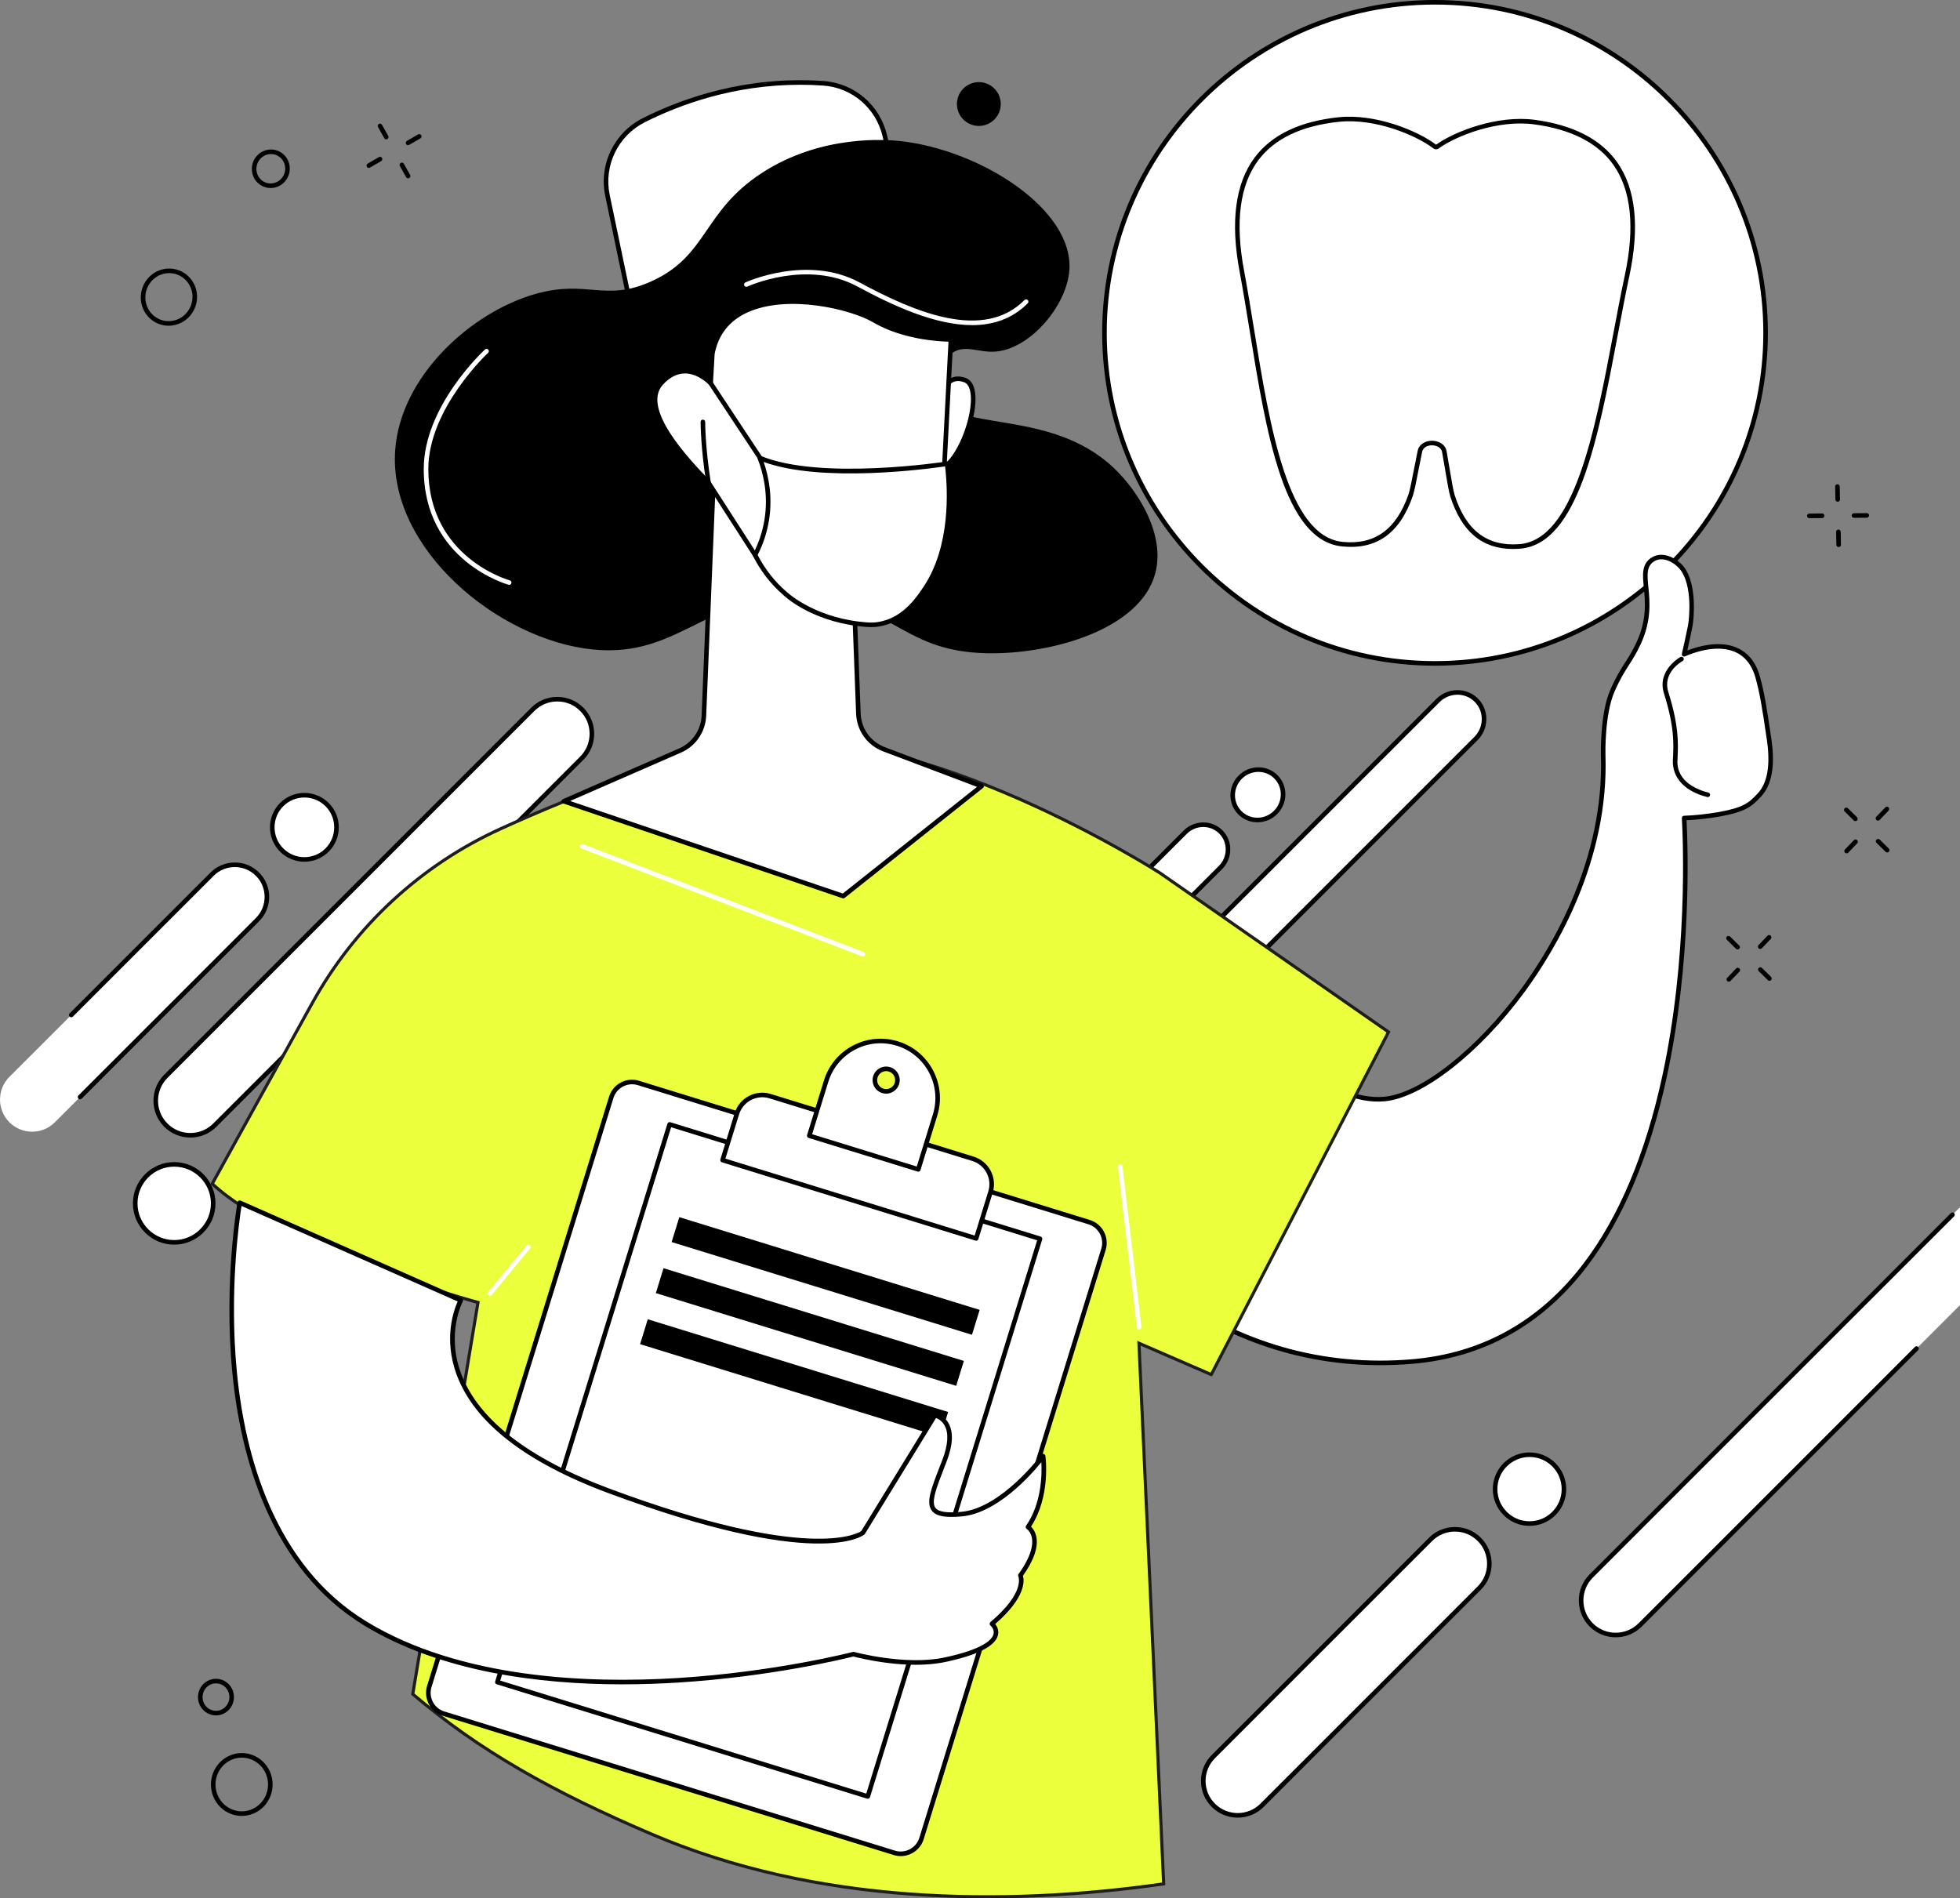 <?xml version="1.0" encoding="UTF-8"?> <svg xmlns="http://www.w3.org/2000/svg" id="_лой_2" viewBox="0 0 1890.89 1831.5"><rect x="0" y="0" width="1890.89" height="1831.5" fill="#808080" stroke="none"/> <defs> <style>.cls-1{fill:#fff;}.cls-2{fill:#ecff3c;stroke:#1d1d1b;stroke-miterlimit:10;stroke-width:3px;}</style> </defs> <g id="Illustration"> <g id="Private_dentistry"> <g> <g> <g> <path class="cls-1" d="M1387.23,675.86l-280.27,280.27c-10.32,10.32-10.48,26.9-.35,37.02,10.13,10.13,26.7,9.97,37.02-.35l280.27-280.27c10.32-10.32,10.48-26.9,.35-37.02-10.13-10.13-26.7-9.97-37.02,.35Z"></path> <path d="M1124.79,1002.83c-7.18,0-14.32-2.7-19.74-8.12-10.97-10.97-10.81-28.97,.35-40.14l280.27-280.27c11.16-11.16,29.17-11.32,40.14-.35,10.97,10.97,10.81,28.97-.35,40.14l-280.27,280.27c-5.65,5.65-13.04,8.48-20.39,8.48Zm281.27-332.6c-6.22,0-12.49,2.4-17.28,7.19l-280.27,280.27c-9.44,9.45-9.6,24.66-.35,33.91,9.25,9.25,24.46,9.09,33.91-.35l280.27-280.27c9.45-9.44,9.6-24.65,.35-33.91-4.56-4.56-10.57-6.84-16.63-6.84Zm-18.84,5.63h0Z"></path> </g> <g> <g> <path class="cls-1" d="M1143.37,802.93l-154.8,154.8c-9.58,9.58-9.73,24.97-.33,34.37,9.4,9.4,24.79,9.25,34.37-.33l154.8-154.8c9.58-9.58,9.73-24.97,.33-34.37-9.4-9.4-24.79-9.25-34.37,.33Z"></path> <path d="M1005.13,1001.26c-6.99,0-13.53-2.69-18.44-7.6-4.97-4.97-7.67-11.61-7.6-18.7,.07-7.07,2.88-13.75,7.93-18.79l154.8-154.8c10.43-10.43,27.24-10.57,37.49-.33,4.97,4.97,7.67,11.61,7.6,18.7-.07,7.07-2.88,13.75-7.93,18.79l-154.8,154.8c-5.05,5.05-11.72,7.86-18.79,7.93-.09,0-.17,0-.26,0Zm155.73-203.4c-5.74,0-11.52,2.21-15.93,6.63l-154.8,154.8c-4.22,4.22-6.58,9.81-6.64,15.72-.06,5.9,2.18,11.41,6.31,15.54,4.13,4.13,9.64,6.3,15.54,6.31,5.91-.06,11.49-2.41,15.72-6.64l154.8-154.8c4.22-4.22,6.58-9.81,6.64-15.72,.06-5.9-2.18-11.41-6.31-15.54s-9.75-6.3-15.33-6.3Z"></path> </g> <g> <path class="cls-1" d="M1230.9,749.45c9.4,9.4,9.25,24.79-.33,34.37-9.58,9.58-24.97,9.73-34.37,.33-9.4-9.4-9.25-24.79,.33-34.37,9.58-9.58,24.97-9.73,34.37-.33Z"></path> <path d="M1213.08,793.31c-6.99,0-13.53-2.69-18.44-7.6-4.97-4.97-7.67-11.61-7.6-18.7,.07-7.07,2.88-13.75,7.93-18.79,5.04-5.05,11.72-7.86,18.79-7.93,7.02-.12,13.73,2.63,18.7,7.6,10.25,10.25,10.1,27.06-.33,37.49-5.05,5.05-11.72,7.86-18.79,7.93-.09,0-.17,0-.26,0Zm.94-48.61c-.07,0-.14,0-.22,0-5.91,.06-11.49,2.41-15.72,6.64s-6.58,9.81-6.64,15.72c-.06,5.9,2.18,11.41,6.31,15.54s9.51,6.31,15.32,6.31c.07,0,.14,0,.22,0,5.91-.06,11.49-2.41,15.72-6.64,8.71-8.71,8.86-22.73,.33-31.26-4.07-4.07-9.51-6.31-15.32-6.31Z"></path> </g> </g> </g> <g> <g> <path class="cls-1" d="M514.03,684.33l-354.01,354.01c-13.04,13.04-13.04,34.17,0,47.21,13.04,13.04,34.17,13.04,47.21,0l354.01-354.01c13.04-13.04,13.04-34.17,0-47.21-13.04-13.04-34.17-13.04-47.21,0Z"></path> <path d="M183.63,1097.5c-9.11,0-18.22-3.47-25.16-10.4-13.87-13.87-13.87-36.45,0-50.32l354.01-354.01c6.72-6.72,15.66-10.42,25.16-10.42s18.44,3.7,25.16,10.42c6.72,6.72,10.42,15.66,10.42,25.16s-3.7,18.44-10.42,25.16l-354.01,354.01c-6.94,6.94-16.05,10.4-25.16,10.4Zm354.01-420.75c-8.33,0-16.16,3.24-22.05,9.13l-354.01,354.01c-12.16,12.16-12.16,31.94,0,44.09,12.16,12.16,31.94,12.15,44.09,0l354.01-354.01c5.89-5.89,9.13-13.72,9.13-22.05s-3.24-16.16-9.13-22.05c-5.89-5.89-13.72-9.13-22.05-9.13Z"></path> </g> <g> <path class="cls-1" d="M204.6,843.41L9.08,1038.93c-12.1,12.1-12.1,31.73,0,43.83,12.1,12.1,31.73,12.1,43.83,0l195.52-195.52c12.1-12.1,12.1-31.73,0-43.83-12.1-12.1-31.73-12.1-43.83,0Z"></path> <path d="M77.26,1060.61c-.56,0-1.13-.22-1.56-.65-.86-.86-.86-2.25,0-3.12l171.17-171.17c11.22-11.23,11.22-29.49,0-40.72-5.44-5.44-12.67-8.43-20.36-8.43s-14.92,2.99-20.36,8.43l-135.84,135.84c-.86,.86-2.25,.86-3.12,0s-.86-2.25,0-3.12l135.84-135.84c6.27-6.27,14.61-9.72,23.47-9.72s17.2,3.45,23.47,9.72c6.27,6.27,9.72,14.61,9.72,23.47s-3.45,17.2-9.72,23.47l-171.17,171.17c-.43,.43-.99,.65-1.56,.65Z"></path> <g> <circle class="cls-1" cx="293.65" cy="798.18" r="30.99" transform="translate(-462.53 408.93) rotate(-42.56)"></circle> <path d="M293.65,831.36c-8.5,0-17-3.23-23.47-9.71-12.94-12.94-12.94-34,0-46.95,12.94-12.94,34-12.94,46.95,0,12.94,12.94,12.94,34,0,46.95-6.47,6.47-14.97,9.71-23.47,9.71Zm0-61.96c-7.37,0-14.75,2.81-20.36,8.42-11.22,11.23-11.22,29.49,0,40.72,11.23,11.22,29.49,11.22,40.72,0,11.22-11.23,11.22-29.49,0-40.72-5.61-5.61-12.99-8.42-20.36-8.42Z"></path> </g> </g> </g> <path class="cls-1" d="M1890.89,1164.86c-.6,.52-1.2,1.03-1.76,1.59l-354.01,354.01c-13.03,13.04-13.04,34.17,0,47.21,13.04,13.04,34.17,13.03,47.21,0l308.56-308.57v-94.24Z"></path> <path d="M1558.72,1579.63c-9.11,0-18.22-3.47-25.16-10.41-13.87-13.87-13.87-36.45,0-50.32l348.51-348.51c.86-.86,2.25-.86,3.12,0s.86,2.25,0,3.12l-348.51,348.51c-12.15,12.16-12.15,31.94,0,44.09,12.16,12.16,31.94,12.15,44.09,0l266.64-266.64c.86-.86,2.25-.86,3.12,0s.86,2.25,0,3.12l-266.64,266.64c-6.94,6.94-16.05,10.41-25.16,10.41Z"></path> <g> <g> <path class="cls-1" d="M1380.15,1485.15l-209.56,209.56c-12.97,12.97-12.97,34.01,0,46.98,12.97,12.97,34.01,12.97,46.98,0l209.56-209.56c12.97-12.97,12.97-34.01,0-46.98-12.97-12.97-34.01-12.97-46.98,0Z"></path> <path d="M1194.07,1753.62c-9.46,0-18.36-3.68-25.05-10.37s-10.37-15.59-10.37-25.05,3.68-18.36,10.38-25.05l209.56-209.56c13.81-13.81,36.29-13.81,50.09,0,13.81,13.81,13.81,36.28,0,50.09l-209.56,209.56c-6.69,6.69-15.59,10.37-25.05,10.37Zm209.56-276c-8.28,0-16.07,3.23-21.93,9.08l-209.56,209.56c-5.86,5.86-9.08,13.65-9.08,21.93s3.23,16.07,9.08,21.93c12.09,12.09,31.77,12.09,43.86,0l209.56-209.56c5.86-5.86,9.08-13.65,9.08-21.93s-3.23-16.07-9.08-21.93c-5.86-5.86-13.65-9.08-21.93-9.08Z"></path> </g> <g> <path class="cls-1" d="M1499.09,1413.19c12.97,12.97,12.97,34.01,0,46.98-12.97,12.97-34.01,12.97-46.98,0-12.97-12.97-12.97-34.01,0-46.98,12.97-12.97,34.01-12.97,46.98,0Z"></path> <path d="M1475.6,1472.1c-9.46,0-18.36-3.68-25.05-10.38-13.81-13.81-13.81-36.28,0-50.09,13.81-13.81,36.29-13.81,50.09,0,13.81,13.81,13.81,36.28,0,50.09-6.69,6.69-15.59,10.38-25.05,10.38Zm0-66.44c-8.28,0-16.07,3.23-21.93,9.08-5.86,5.86-9.08,13.65-9.08,21.93s3.23,16.07,9.08,21.93c5.86,5.86,13.65,9.08,21.93,9.08s16.07-3.23,21.93-9.08c5.86-5.86,9.08-13.65,9.08-21.93s-3.23-16.07-9.08-21.93c-5.86-5.86-13.65-9.08-21.93-9.08Z"></path> </g> </g> </g> <g> <g> <path d="M393.68,140.04c-.76,0-1.5-.39-1.91-1.1-.61-1.05-.25-2.4,.8-3.01l10.81-6.26c1.05-.61,2.4-.25,3.01,.8,.61,1.05,.25,2.4-.8,3.01l-10.81,6.26c-.35,.2-.73,.3-1.1,.3Z"></path> <path d="M355.83,161.96c-.76,0-1.5-.39-1.91-1.1-.61-1.05-.25-2.4,.8-3.01l10.81-6.26c1.06-.61,2.4-.25,3.01,.8,.61,1.05,.25,2.4-.8,3.01l-10.81,6.26c-.35,.2-.73,.3-1.1,.3Z"></path> <path d="M372.63,134.45c-.77,0-1.52-.41-1.92-1.13l-6.02-10.74c-.6-1.06-.22-2.4,.84-3,1.06-.59,2.41-.22,3,.84l6.02,10.74c.6,1.06,.22,2.4-.84,3-.34,.19-.71,.28-1.08,.28Z"></path> <path d="M393.72,172.03c-.77,0-1.52-.4-1.92-1.13l-6.02-10.74c-.6-1.06-.22-2.4,.84-3,1.06-.6,2.41-.22,3,.84l6.02,10.74c.6,1.06,.22,2.4-.84,3-.34,.19-.71,.28-1.08,.28Z"></path> </g> <g> <path d="M1811.75,791.72c-.55,0-1.1-.2-1.52-.61-.88-.84-.91-2.24-.07-3.12l8.64-9.02c.84-.88,2.24-.91,3.12-.07,.88,.84,.91,2.24,.07,3.12l-8.64,9.02c-.43,.45-1.01,.68-1.59,.68Z"></path> <path d="M1781.49,823.3c-.55,0-1.1-.2-1.52-.61-.88-.84-.91-2.24-.07-3.12l8.64-9.02c.84-.88,2.24-.91,3.12-.07,.88,.84,.91,2.24,.07,3.12l-8.64,9.02c-.43,.45-1.01,.68-1.59,.68Z"></path> <path d="M1789.97,792.2c-.56,0-1.12-.21-1.55-.63l-8.77-8.64c-.87-.85-.88-2.25-.02-3.12,.85-.87,2.25-.88,3.12-.02l8.77,8.64c.87,.85,.88,2.25,.02,3.12-.43,.44-1,.66-1.57,.66Z"></path> <path d="M1820.68,822.43c-.56,0-1.12-.21-1.55-.63l-8.78-8.64c-.87-.85-.88-2.25-.02-3.12,.86-.87,2.25-.88,3.12-.02l8.77,8.64c.87,.85,.88,2.25,.02,3.12-.43,.44-1,.66-1.57,.66Z"></path> </g> <g> <path d="M1772.9,484.07c-1.2,0-2.18-.96-2.2-2.16l-.27-12.49c-.03-1.22,.94-2.22,2.16-2.25,1.27,.01,2.22,.94,2.25,2.16l.27,12.49c.03,1.22-.94,2.22-2.16,2.25h-.05Z"></path> <path d="M1773.84,527.8c-1.2,0-2.18-.96-2.2-2.16l-.27-12.49c-.03-1.22,.94-2.22,2.16-2.25,1.23-.03,2.22,.94,2.25,2.16l.27,12.49c.03,1.22-.94,2.22-2.16,2.25h-.05Z"></path> <path d="M1745.54,499.91c-1.21,0-2.19-.97-2.2-2.19,0-1.22,.97-2.21,2.19-2.22l12.31-.1h.02c1.21,0,2.19,.97,2.2,2.19,0,1.22-.97,2.21-2.19,2.22l-12.31,.1h-.02Z"></path> <path d="M1788.63,499.57c-1.21,0-2.19-.97-2.2-2.19,0-1.22,.97-2.21,2.19-2.22l12.31-.1c1.25-.01,2.21,.97,2.22,2.19,0,1.22-.97,2.21-2.19,2.22l-12.31,.1h-.02Z"></path> </g> <path d="M162.65,314.25c-5.82,0-11.44-1.89-16.15-5.49-5.82-4.45-9.54-10.96-10.47-18.33-1.89-15.05,8.63-28.99,23.46-31.08,7.14-1,14.22,.85,19.94,5.22,5.82,4.45,9.54,10.96,10.47,18.33,1.89,15.05-8.63,28.99-23.46,31.08-1.27,.18-2.53,.27-3.79,.27Zm-2.54-50.54c-12.46,1.76-21.3,13.49-19.7,26.17,.78,6.19,3.89,11.65,8.77,15.38,4.78,3.65,10.69,5.2,16.64,4.36,12.46-1.76,21.3-13.49,19.71-26.16-.78-6.19-3.89-11.65-8.77-15.38-4.78-3.65-10.69-5.2-16.65-4.36Z"></path> <path d="M208.36,1654.96c-2.09,0-4.18-.39-6.19-1.17-4.37-1.7-7.81-5.03-9.69-9.39-3.84-8.89,.15-19.32,8.88-23.24,4.21-1.89,8.89-2.01,13.19-.34,4.37,1.7,7.81,5.03,9.69,9.39,3.84,8.9-.15,19.32-8.88,23.24-2.24,1.01-4.62,1.51-7,1.51Zm0-30.91c-1.77,0-3.53,.38-5.19,1.12-6.55,2.94-9.53,10.78-6.64,17.48,1.41,3.27,3.98,5.76,7.24,7.03,3.19,1.24,6.66,1.15,9.79-.25,6.55-2.94,9.53-10.78,6.64-17.48-1.41-3.27-3.98-5.76-7.24-7.03-1.49-.58-3.04-.87-4.59-.87Z"></path> <path d="M233.26,1751.96c-3.58,0-7.17-.67-10.61-2.01-7.5-2.91-13.41-8.64-16.64-16.13-6.59-15.29,.24-33.2,15.24-39.94,7.21-3.24,15.24-3.45,22.61-.59,7.5,2.92,13.41,8.64,16.63,16.13,6.6,15.29-.24,33.2-15.24,39.94-3.84,1.73-7.91,2.59-11.99,2.59Zm-.02-56.25c-3.47,0-6.93,.74-10.19,2.2-12.81,5.75-18.64,21.08-13,34.17,2.76,6.39,7.8,11.28,14.19,13.76,6.26,2.43,13.08,2.25,19.21-.5,12.81-5.75,18.64-21.08,13-34.17-2.76-6.39-7.8-11.28-14.19-13.76-2.92-1.14-5.97-1.7-9.02-1.7Zm-11.09,.19h0Z"></path> <path d="M261.05,181.39c-3.92,0-7.72-1.28-10.89-3.7-3.92-3-6.43-7.39-7.05-12.35-1.27-10.13,5.82-19.52,15.81-20.93,4.82-.68,9.59,.57,13.45,3.52,3.92,3,6.43,7.39,7.05,12.35,1.27,10.13-5.82,19.52-15.8,20.93-.86,.12-1.71,.18-2.56,.18Zm-1.53-32.62c-7.62,1.07-13.02,8.26-12.05,16.01,.48,3.78,2.38,7.12,5.36,9.4,2.91,2.23,6.52,3.18,10.16,2.66,7.62-1.07,13.02-8.26,12.05-16.01-.48-3.78-2.38-7.12-5.36-9.4-2.91-2.23-6.52-3.17-10.16-2.66Z"></path> <g> <path d="M1698.11,915.52c-.55,0-1.1-.2-1.52-.61-.88-.84-.91-2.24-.07-3.12l8.64-9.02c.84-.88,2.24-.91,3.12-.07,.88,.84,.91,2.24,.07,3.12l-8.64,9.02c-.43,.45-1.01,.68-1.59,.68Z"></path> <path d="M1667.86,947.1c-.55,0-1.1-.2-1.52-.61-.88-.84-.91-2.24-.07-3.12l8.64-9.02c.84-.88,2.24-.91,3.12-.07,.88,.84,.91,2.24,.07,3.12l-8.64,9.02c-.43,.45-1.01,.68-1.59,.68Z"></path> <path d="M1676.34,916c-.56,0-1.12-.21-1.55-.63l-8.77-8.64c-.87-.85-.88-2.25-.02-3.12,.85-.87,2.25-.88,3.12-.02l8.77,8.64c.87,.85,.88,2.25,.02,3.12-.43,.44-1,.66-1.57,.66Z"></path> <path d="M1707.05,946.23c-.56,0-1.12-.21-1.55-.63l-8.77-8.64c-.87-.85-.88-2.25-.02-3.12,.86-.87,2.25-.88,3.12-.02l8.77,8.64c.87,.85,.88,2.25,.02,3.12-.43,.44-1,.66-1.57,.66Z"></path> </g> <g> <circle class="cls-1" cx="168.07" cy="1160.98" r="37.62" transform="translate(-985.65 948.73) rotate(-71.34)"></circle> <path d="M168.07,1200.8c-21.96,0-39.82-17.86-39.82-39.82s17.86-39.82,39.82-39.82,39.82,17.86,39.82,39.82-17.86,39.82-39.82,39.82Zm0-75.24c-19.53,0-35.41,15.89-35.41,35.41s15.89,35.41,35.41,35.41,35.41-15.89,35.41-35.41-15.89-35.41-35.41-35.41Z"></path> </g> <circle cx="944.3" cy="100.36" r="21.14" transform="translate(693.97 1016.39) rotate(-80.78)"></circle> </g> <g> <g> <circle class="cls-1" cx="1384.43" cy="321.12" r="318.92" transform="translate(178.42 1072.99) rotate(-45)"></circle> <path d="M1384.43,642.24c-177.07,0-321.12-144.05-321.12-321.12S1207.36,0,1384.43,0s321.12,144.05,321.12,321.12-144.05,321.12-321.12,321.12Zm0-637.84c-174.64,0-316.71,142.08-316.71,316.71s142.08,316.71,316.71,316.71,316.72-142.08,316.72-316.71S1559.06,4.41,1384.43,4.41Z"></path> </g> <g> <path class="cls-1" d="M1480.17,117.77c-33.83-4.49-74.64,10.03-93.64,23.76h-.01c-.62,.46-1.58,.44-2.19-.02h-.01c-18.64-14.23-59.06-29.79-93-26.17-59.11,6.3-113.68,37.22-93.3,146.01,20.13,107.47,31.29,257.17,97.15,263.66,40.21,3.96,57.12-22.44,65.78-47.34,2.04-5.87,5.14-24.07,8.89-42.2,2.25-10.91,21.62-10.66,23.59,.3,3.28,18.22,5.91,36.5,7.8,42.41,8.02,25.12,24.24,51.94,64.54,49.02,66.01-4.79,81.02-154.15,103.91-261.07,23.17-108.23-30.58-140.55-89.51-148.37Z"></path> <path d="M1459.7,529.64c-29.84,0-49.68-16.67-60.57-50.78-1.31-4.12-2.87-13.4-4.85-25.14-.94-5.56-1.94-11.56-3.02-17.55-.8-4.44-5.37-6.49-9.55-6.54-4.26-.11-8.8,1.87-9.72,6.29-1.23,5.97-2.4,11.94-3.48,17.48-2.28,11.68-4.07,20.91-5.49,24.99-12.56,36.12-34.81,52.09-68.07,48.81-56.43-5.56-73.18-108.66-89.38-208.36-3.26-20.04-6.33-38.97-9.72-57.09-8.96-47.82-4.08-84.72,14.49-109.67,16.27-21.86,43.44-34.96,80.75-38.93,35.98-3.84,76.73,13.11,94.36,26.45,17.98-12.88,59.15-28.77,95.01-24.01,37.2,4.93,64.02,18.73,79.72,41,17.92,25.42,21.84,62.44,11.66,110.01-3.86,18.02-7.42,36.87-11.19,56.82-18.76,99.25-38.16,201.88-94.71,205.99-2.12,.15-4.2,.23-6.23,.23Zm-78.16-104.42c.08,0,.15,0,.22,0,5.99,.08,12.59,3.25,13.83,10.16,1.08,6.01,2.09,12.02,3.03,17.6,1.87,11.12,3.48,20.72,4.7,24.53,10.92,34.21,31.3,49.74,62.28,47.49,53.17-3.86,73.11-109.34,90.7-202.41,3.78-19.98,7.34-38.85,11.21-56.92,9.92-46.32,6.23-82.17-10.95-106.55-14.96-21.23-40.77-34.41-76.7-39.17-34.8-4.61-74.75,10.87-92.04,23.35-.03,.02-.07,.05-.1,.07-1.34,.97-3.37,.94-4.75-.11-16.96-12.93-56.53-29.46-91.44-25.74-36.04,3.84-62.17,16.35-77.68,37.18-17.81,23.93-22.41,59.67-13.69,106.23,3.4,18.17,6.48,37.12,9.74,57.19,15.19,93.49,32.4,199.45,85.46,204.68,30.92,3.04,51.69-11.96,63.48-45.87,1.32-3.78,3.18-13.33,5.33-24.39,1.08-5.56,2.25-11.55,3.49-17.53,1.4-6.79,7.93-9.81,13.86-9.81Z"></path> </g> </g> <g> <g> <g> <g> <path class="cls-1" d="M1706.8,713.83c-5.03-34.55-7.18-46.37-10.99-60.24-3.93-14.29-11.92-23.6-23.76-27.68-16.72-5.76-36.9,.74-47.32,5.3,2.1-9.06,4.4-19.67,5.86-27.04,1.42-7.18,4.52-39.65-7.61-55.64-5.49-7.24-18.28-15.05-28.31-8.84-8.75,5.42-7.8,14.93-6.6,26.97,1.32,13.26,3.14,31.42-7.04,53.49-4.17,9.04-7.64,14.44-11.31,20.16-4.25,6.61-8.64,13.44-14.17,26.12-9.75,22.35-8.94,60.22-8.9,61.86,3.49,100.8-46.88,185.43-77.22,226.91-43.03,58.83-98.18,102.07-134.1,105.15-23.74,2.03-61.89-7.31-108.81-63.39-.59-.71-1.45-1.13-2.37-1.18-.92-.05-1.81,.29-2.47,.93l-172.88,168.36c-1.13,1.1-1.33,2.86-.46,4.18,.27,.41,27.22,41.02,79.14,78.83,43.2,31.47,112.19,66.84,204.03,66.84,10.03,0,20.34-.42,30.91-1.32,68.31-5.79,124.63-37.33,167.39-93.75,34.03-44.9,59.54-105.57,75.82-180.31,25.11-115.25,20.28-229.32,19.12-250.26,11.31-.44,22.71-1.67,33.9-3.67,24.5-4.37,30.16-9.43,38.8-18.73,9.78-10.52,12.92-28.36,9.33-53.02Z"></path> <path d="M1331.52,1317.1c-93.39,0-163.21-36.57-205.33-67.26-52.1-37.95-79.41-78.99-79.68-79.4-1.44-2.2-1.12-5.13,.76-6.97l172.88-168.36c1.09-1.06,2.6-1.63,4.12-1.55,1.53,.08,2.97,.8,3.95,1.97,46.31,55.35,83.71,64.6,106.93,62.61,35.33-3.03,89.82-45.9,132.51-104.26,30.17-41.25,80.26-125.39,76.8-225.53-.04-1.64-.88-39.99,9.08-62.81,5.6-12.85,10.04-19.75,14.33-26.43,3.63-5.65,7.06-10.99,11.16-19.89,9.92-21.52,8.14-39.33,6.85-52.34-1.23-12.3-2.29-22.92,7.63-29.07,11.19-6.93,25.25,1.5,31.23,9.38,12.62,16.64,9.47,50.03,8.02,57.4-1.22,6.16-3.07,14.81-4.92,22.96,10.21-3.94,28.85-9.27,44.94-3.73,12.57,4.33,21.03,14.15,25.16,29.18,3.84,13.97,6,25.84,11.05,60.5h0c3.69,25.35,.36,43.8-9.9,54.84-8.98,9.66-14.83,14.91-40.03,19.4-10.54,1.88-21.29,3.09-31.97,3.6,1.35,26.35,5.08,136.82-19.28,248.63-16.36,75.06-42,136.02-76.22,181.18-43.15,56.94-100,88.78-168.96,94.62-10.39,.88-20.85,1.33-31.1,1.33Zm-107.53-319.15c-.29,0-.56,.11-.77,.31l-172.88,168.36c-.38,.37-.44,.95-.15,1.39,.26,.4,27.18,40.81,78.59,78.26,41.6,30.3,110.53,66.42,202.74,66.42,10.12,0,20.46-.44,30.73-1.31,67.67-5.73,123.46-36.98,165.82-92.89,33.83-44.64,59.21-105.02,75.43-179.45,25-114.76,20.27-228.11,19.07-249.67-.03-.59,.17-1.17,.57-1.61,.4-.44,.95-.7,1.54-.72,11.21-.43,22.52-1.66,33.6-3.63,23.86-4.26,29.03-8.87,37.58-18.06,9.3-10.01,12.25-27.24,8.77-51.2h0c-5.01-34.44-7.16-46.21-10.94-59.97-3.72-13.55-11.24-22.36-22.35-26.19-17.03-5.87-37.65,1.71-45.72,5.23-.76,.33-1.65,.21-2.29-.32-.64-.53-.93-1.38-.74-2.19,2.13-9.21,4.43-19.8,5.84-26.97,1.38-6.99,4.43-38.54-7.21-53.89-5-6.59-16.53-13.79-25.39-8.29-7.59,4.7-6.74,13.16-5.57,24.88,1.35,13.52,3.2,32.02-7.23,54.63-4.23,9.18-7.74,14.64-11.45,20.42-4.2,6.54-8.54,13.29-14.01,25.81-9.57,21.94-8.75,59.34-8.72,60.92,3.51,101.44-47.14,186.56-77.64,228.26-43.38,59.31-99.18,102.92-135.69,106.05-24.27,2.06-63.16-7.37-110.69-64.18-.2-.23-.48-.38-.79-.39-.02,0-.04,0-.06,0Z"></path> </g> <path d="M1647.59,769c-.18,0-.35-.02-.53-.06-21.54-5.31-33.95-18.61-33.17-35.58l.12-2.45c.65-13.2,1.46-29.62-8.73-62.01-6.99-22.22,15.64-34.92,15.87-35.05,1.07-.58,2.4-.19,2.99,.87,.59,1.06,.2,2.4-.87,2.99-.81,.44-19.69,11.11-13.79,29.86,10.43,33.13,9.56,50.71,8.93,63.55l-.12,2.43c-.96,21.2,20.54,28.81,29.83,31.1,1.18,.29,1.9,1.49,1.61,2.67-.25,1-1.15,1.68-2.14,1.68Z"></path> </g> <path class="cls-2" d="M1168.54,1326.15l171.03-330.5-220.18-153.2s-231.86-149.08-390.31-124.69c-80,12.32-173.22,48.72-245.92,81.75-77.08,35.02-140.79,93.98-181.8,168.05l-96.6,174.47c67.51,63.2,256.37,114.52,256.37,114.52l-62.91,377.88c63.97,54.29,134.14,94.06,231.43,135.53,157.9,67.29,337.83,69.67,493,47.56l-23.86-521.61,69.73,30.24Z"></path> <path class="cls-1" d="M832.53,922.82c-.26,0-.53-.05-.79-.15l-270.84-104.12c-1.14-.44-1.7-1.71-1.27-2.85,.44-1.14,1.71-1.7,2.85-1.27l270.84,104.12c1.14,.44,1.7,1.71,1.27,2.85-.34,.88-1.17,1.41-2.06,1.41Z"></path> <g> <g> <path class="cls-1" d="M1050.71,1179.09l-434.77-134.27c-11.07-3.42-22.81,2.78-26.23,13.85l-175.54,568.38c-3.42,11.07,2.78,22.82,13.85,26.23l434.77,134.27c11.07,3.42,22.82-2.78,26.24-13.85l175.53-568.38c3.42-11.07-2.79-22.82-13.86-26.24Z"></path> <path d="M868.98,1790.7c-2.26,0-4.56-.33-6.83-1.03l-434.77-134.27c-12.21-3.77-19.08-16.78-15.31-28.99l175.54-568.38c1.83-5.92,5.85-10.77,11.32-13.66,5.47-2.89,11.75-3.48,17.66-1.65l434.77,134.27c12.21,3.77,19.08,16.78,15.31,28.99l-175.54,568.38c-3.07,9.94-12.26,16.34-22.16,16.34Zm-259.25-744.62c-3.02,0-6,.73-8.74,2.18-4.43,2.34-7.69,6.27-9.17,11.06l-175.54,568.38c-3.06,9.89,2.51,20.43,12.4,23.48l434.77,134.27c9.89,3.06,20.43-2.51,23.48-12.4l175.54-568.38c3.06-9.89-2.51-20.43-12.4-23.48l-434.77-134.27c-1.83-.56-3.7-.85-5.56-.85Z"></path> </g> <path d="M837.19,1735.41c-.22,0-.43-.03-.65-.1l-357.35-110.36c-.56-.17-1.03-.56-1.3-1.08-.27-.52-.33-1.12-.16-1.68l166.17-538.05c.36-1.16,1.6-1.82,2.76-1.46l357.35,110.36c.56,.17,1.03,.56,1.3,1.08,.27,.52,.33,1.12,.16,1.68l-166.17,538.05c-.29,.95-1.16,1.55-2.1,1.55Zm-354.6-114.02l353.14,109.06,164.87-533.84-353.14-109.06-164.87,533.84Z"></path> <g> <g> <path class="cls-1" d="M938.64,1117.97l-195.68-60.43c-13.53-4.18-27.89,3.4-32.06,16.93l-13.83,44.77,244.67,75.56,13.83-44.77c4.18-13.53-3.41-27.89-16.93-32.07Z"></path> <path d="M941.75,1197.01c-.22,0-.44-.03-.65-.1l-244.67-75.56c-1.16-.36-1.81-1.59-1.46-2.75l13.83-44.77c4.53-14.67,20.15-22.92,34.82-18.39l195.68,60.43c7.11,2.19,12.93,7.03,16.41,13.6,3.47,6.58,4.18,14.11,1.98,21.22l-13.83,44.77c-.17,.56-.56,1.03-1.08,1.3-.32,.17-.67,.25-1.03,.25Zm-241.92-79.22l240.46,74.26,13.18-42.67c1.85-5.98,1.25-12.33-1.67-17.86-2.92-5.54-7.83-9.6-13.81-11.45l-195.68-60.43c-12.35-3.81-25.49,3.13-29.31,15.48l-13.18,42.67Z"></path> </g> <g> <path class="cls-1" d="M865.81,1006.79c-29.04-8.97-59.86,7.3-68.83,36.34l-16.24,52.58,105.17,32.48,16.24-52.58c8.97-29.04-7.3-59.85-36.34-68.82Zm-14.1,45.65c-5.74-1.77-8.95-7.86-7.18-13.6,1.77-5.74,7.86-8.95,13.6-7.18,5.74,1.77,8.95,7.86,7.18,13.6-1.77,5.74-7.86,8.95-13.6,7.18Z"></path> <path d="M885.91,1130.4c-.22,0-.44-.03-.65-.1l-105.17-32.48c-1.16-.36-1.81-1.59-1.46-2.76l16.24-52.58c4.51-14.61,14.44-26.59,27.96-33.72,13.52-7.14,29.01-8.58,43.62-4.07,30.15,9.31,47.11,41.42,37.8,71.58l-16.24,52.58c-.17,.56-.56,1.03-1.08,1.3-.32,.17-.67,.25-1.03,.25Zm-102.41-36.14l100.96,31.18,15.59-50.48c8.6-27.83-7.05-57.47-34.89-66.07-13.49-4.16-27.79-2.83-40.26,3.76-12.48,6.59-21.64,17.64-25.81,31.13l-15.59,50.48Zm71.41-39.13c-1.27,0-2.57-.19-3.85-.58-3.34-1.03-6.08-3.3-7.71-6.39-1.63-3.09-1.96-6.63-.93-9.97,1.03-3.34,3.3-6.07,6.39-7.7,3.09-1.63,6.63-1.96,9.97-.93,3.34,1.03,6.07,3.3,7.7,6.39,1.63,3.09,1.96,6.63,.93,9.96-1.73,5.61-6.92,9.22-12.5,9.22Zm-2.55-4.79c2.21,.68,4.56,.46,6.61-.62,2.05-1.08,3.55-2.9,4.23-5.11,.68-2.21,.46-4.56-.62-6.61-1.08-2.05-2.89-3.55-5.11-4.23-2.22-.68-4.56-.47-6.61,.62-2.05,1.08-3.55,2.9-4.24,5.11-.68,2.21-.46,4.56,.62,6.61,1.08,2.05,2.9,3.55,5.11,4.24Z"></path> </g> </g> <rect x="783.97" y="1079.46" width="25.14" height="303.25" transform="translate(-614.77 1628.88) rotate(-72.84)"></rect> <rect x="768.76" y="1128.71" width="25.14" height="303.25" transform="translate(-672.56 1649.07) rotate(-72.84)"></rect> <rect x="753.54" y="1177.97" width="25.14" height="303.25" transform="translate(-730.34 1669.25) rotate(-72.84)"></rect> </g> <g> <path class="cls-1" d="M231.3,1160.34l213.28,94.21s-59.25,108.67,143.23,183.95c202.48,75.28,244.72,40.26,244.72,40.26l69.54-113.29s24.19,4.71,9.15,43.75c-15.04,39.04-23.51,55.22,16.47,51.57,39.98-3.65,78.69-55.9,78.69-55.9,0,0,5.49,39.29-14.64,68.38,0,0,18.3,11.16-7.32,46.66,0,0,8.54,16.35-27.45,46.67,0,0,23.85,20.1-45.75,34.75-38.43,8.09-87.84-5.47-87.84-5.47,0,0-294.9,77.05-470.44-29.28-175.54-106.33-121.64-406.25-121.64-406.25Z"></path> <path d="M600.5,1625.01c-79.97,0-174.94-11.85-248.7-56.53-91.46-55.4-119.92-163.63-127.7-244.68-8.4-87.56,4.9-163.1,5.03-163.85,.12-.67,.54-1.24,1.13-1.56,.6-.32,1.3-.34,1.92-.07l213.27,94.21c.56,.25,1,.72,1.19,1.3,.2,.58,.14,1.22-.15,1.76-.16,.3-16.24,30.71-1.64,69.61,16.72,44.56,65.07,81.98,143.7,111.21,190.15,70.69,238.46,43.33,242.31,40.79l69.31-112.91c.48-.78,1.39-1.19,2.3-1.01,.33,.06,8.14,1.67,12.7,9.92,4.79,8.67,4.15,21.04-1.92,36.79l-2.35,6.07c-7.42,19.11-12.79,32.92-8.44,38.69,2.94,3.9,10.88,5.12,25,3.83,38.55-3.52,76.74-54.51,77.12-55.02,.53-.72,1.45-1.04,2.32-.82,.87,.22,1.51,.94,1.64,1.83,.22,1.61,5.18,39.03-13.88,68.26,1.69,1.64,4.11,4.76,5.12,9.78,2.02,10.03-2.32,22.69-12.91,37.64,1.36,4.63,3.03,20.78-26.75,46.52,1.7,2.16,3.84,6.05,2.62,10.9-2.65,10.55-19.84,19.24-51.09,25.82-36.74,7.74-82.42-3.79-88.31-5.35-7.1,1.8-78.85,19.51-169.24,25.16-16.72,1.04-34.76,1.7-53.62,1.7Zm-367.49-461.51c-2.28,14.35-11.97,82.42-4.51,159.98,7.69,80,35.72,186.79,125.58,241.23,90.19,54.63,212.8,59.63,299.77,54.2,94.36-5.89,168.24-24.97,168.97-25.17,.37-.1,.77-.1,1.14,0,.49,.13,49.35,13.33,86.8,5.44,38.56-8.12,46.44-17.61,47.71-22.54,1.22-4.74-2.77-8.23-2.94-8.38-.49-.42-.77-1.04-.77-1.68,0-.65,.28-1.26,.78-1.68,33.81-28.48,26.97-43.85,26.9-44-.35-.73-.29-1.62,.18-2.28,12.79-17.72,14.07-28.8,12.88-34.97-1.16-6.06-4.79-8.43-4.94-8.52-.51-.32-.87-.84-.99-1.43-.12-.59,0-1.2,.34-1.7,15.06-21.76,15.37-49.72,14.73-61.36-10.49,12.92-42.81,49.23-76.77,52.33-16.22,1.48-24.87-.18-28.92-5.57-5.83-7.73-.68-20.98,7.85-42.94l2.35-6.06c5.5-14.27,6.25-25.71,2.17-33.07-2.52-4.55-6.26-6.52-8.28-7.29l-68.65,111.84c-.13,.21-.29,.39-.47,.54-1.77,1.46-45.54,34.97-246.9-39.89-79.95-29.73-129.19-68.05-146.33-113.91-13.18-35.25-2.68-63.2,.89-71.01l-208.58-92.14Z"></path> </g> <path class="cls-1" d="M1098.99,1282.54c-1.1,0-2.05-.82-2.18-1.94l-18.31-154.74c-.14-1.21,.72-2.3,1.93-2.45,1.2-.13,2.3,.72,2.45,1.93l18.31,154.74c.14,1.21-.72,2.3-1.93,2.45-.09,0-.18,.01-.26,.01Z"></path> <path class="cls-1" d="M472.71,1250.07c-.49,0-.99-.16-1.4-.5-.94-.77-1.07-2.16-.3-3.1l37.03-44.9c.78-.94,2.16-1.07,3.1-.3,.94,.77,1.07,2.16,.3,3.1l-37.03,44.9c-.44,.53-1.07,.8-1.7,.8Z"></path> </g> <g> <g> <path class="cls-1" d="M614.39,324.3l-28.35-135.82c-6.12-29.32,8.28-59.03,35.04-72.51,38.23-19.26,98.87-40.75,173.08-35.63,28.82,1.99,52.91,22.69,59.49,50.82l27.7,118.42-266.96,74.73Z"></path> <path d="M614.39,326.51c-.4,0-.8-.11-1.14-.32-.52-.32-.89-.83-1.01-1.43l-28.35-135.82c-6.3-30.2,8.58-61.01,36.2-74.93,38.13-19.21,99.31-41.02,174.23-35.86,29.91,2.06,54.62,23.17,61.48,52.51l27.7,118.42c.27,1.15-.42,2.31-1.55,2.62l-266.96,74.73c-.19,.05-.39,.08-.59,.08Zm157.57-244.73c-63.88,0-116.07,19.12-149.89,36.16-25.84,13.02-39.77,41.84-33.87,70.09l27.87,133.52,262.66-73.52-27.22-116.37c-6.42-27.45-29.53-47.19-57.5-49.12-7.49-.52-14.85-.76-22.05-.76Z"></path> </g> <path d="M868.42,136.11c-11-1.2-75.54-7.25-134,31.14-56.84,37.32-51.54,79.63-106.18,104.25-44.6,20.1-61.76-1.95-111.26,11.95-62.42,17.53-130.68,79.41-135.74,150.97-6.7,94.81,99.23,182.72,190.32,192.15,87.79,9.09,112.71-59.84,214.11-49.41,78.21,8.05,86.69,51.47,166.53,53.07,61.26,1.23,147.65-22.5,162.28-76.91,9.88-36.77-15.42-78.64-40.08-101.95-63.22-59.77-158.8-32.26-169.77-71.85-3.72-13.42,3.09-31.67,14.18-39.13,12.19-8.2,24.86-.2,40.72-1.13,33.83-1.97,69.33-43.81,72.08-78.14,4.74-59.11-85.95-116.61-163.16-125.02Z"></path> <g> <path class="cls-1" d="M905.94,389.03s3.65-29.78,24.69-22.46c21.04,7.32-2.07,80.93-24.69,86.22-22.62,5.29,0-63.77,0-63.77Z"></path> <path d="M903.63,455.29c-3.07,0-5.06-1.36-6.27-2.67-10.32-11.25,4.38-57.83,6.42-64.07,.29-2.09,2.66-17.04,12.14-22.95,4.42-2.75,9.61-3.12,15.43-1.1,7.01,2.44,10.35,10.66,9.66,23.78-1.23,23.33-16.63,62.47-34.58,66.67-1.02,.24-1.96,.34-2.81,.34Zm20.69-87.67c-2.22,0-4.23,.57-6.07,1.72-8.22,5.12-10.11,19.82-10.13,19.97-.02,.14-.05,.28-.09,.42-6.34,19.38-13.97,52.78-7.42,59.92,.69,.76,1.95,1.69,4.82,1.02,14.28-3.34,29.92-38.67,31.18-62.61,.33-6.25-.11-17.09-6.71-19.39-2-.69-3.86-1.04-5.58-1.04Zm-18.38,21.42h0Z"></path> </g> <g> <path class="cls-1" d="M828.12,688.58l-3.64-96.92c77.12,.87,86.03-131.56,86.03-131.56l6.86-132.65s-41.67,.52-74-18.42c-32.33-18.94-142.46-39.39-156.11,32.12l-1.64,28.56s-23.98-26.14-47.77,0c-23.79,26.14,32.02,81.32,45.75,96.05,0,0,1.37,4.03,4.23,10.64l-8.74,214.19c-.6,14.6-9.48,27.58-22.87,33.43l-112.3,49,269.62,91.5,133.43-106.05-94.19-35.63c-14.35-5.43-24.06-18.93-24.64-34.26Z"></path> <path d="M813.52,866.73c-.24,0-.48-.04-.71-.12l-269.62-91.5c-.86-.29-1.46-1.08-1.49-1.99-.04-.91,.49-1.75,1.32-2.11l112.3-49c12.53-5.47,20.99-17.83,21.55-31.5l8.72-213.69c-2.23-5.17-3.51-8.68-3.93-9.89-.84-.9-1.83-1.94-2.93-3.1-18.08-19.06-66.1-69.67-42.52-95.59,7.43-8.17,15.69-12.32,24.53-12.34h.06c10.1,0,18.41,5.4,22.88,9.06l1.37-23.92c0-.1,.02-.19,.04-.29,3.86-20.21,15.4-34.8,34.29-43.38,40.11-18.2,102.77-3.32,125.11,9.77,31.44,18.41,72.41,18.1,72.86,18.12,.56,0,1.19,.24,1.61,.68,.42,.44,.64,1.03,.61,1.64l-6.86,132.65c-.02,.37-2.39,33.83-14.22,66.73-15.5,43.09-40.26,66.16-71.72,66.9l3.56,94.65c.54,14.48,9.66,27.16,23.21,32.29l94.19,35.64c.74,.28,1.27,.94,1.4,1.72,.12,.78-.18,1.57-.81,2.06l-133.43,106.05c-.39,.31-.88,.48-1.37,.48Zm-263.52-93.96l263.09,89.28,129.46-102.89-90.57-34.26c-15.22-5.76-25.44-19.98-26.06-36.24l-3.64-96.92c-.02-.6,.2-1.19,.62-1.62s.98-.73,1.6-.67c.24,0,.48,0,.71,0,73.54,0,83-128.21,83.09-129.5l6.74-130.32c-9.37-.19-44.32-2.03-72.79-18.7-21.65-12.68-82.31-27.14-121.06-9.56-17.47,7.93-28.15,21.4-31.75,40.05l-1.63,28.42c-.05,.88-.63,1.65-1.46,1.95-.83,.3-1.76,.07-2.36-.58-.1-.11-10.21-10.91-23.19-10.91h-.08c-7.54,.02-14.69,3.69-21.25,10.9-20.83,22.89,25.15,71.35,42.46,89.6,1.25,1.32,2.36,2.49,3.27,3.47,.21,.23,.37,.5,.48,.79,.01,.04,1.38,4.04,4.16,10.47,.13,.3,.19,.63,.18,.97l-8.74,214.19c-.62,15.34-10.12,29.22-24.19,35.35l-107.08,46.73Z"></path> </g> <g> <path class="cls-1" d="M733,441.82c4.23,10.76,11.1,32.77,6.71,59.89-2.31,14.29-7.06,25.71-11.25,33.75,9.38,18.49,20.99,30.27,28.62,36.87,0,0,24.65,24.05,72,29.65,9.94,1.18,15.39,1.22,22.8-.61,22-5.43,34.34-24.04,41.21-34.41,28.91-43.61,22.47-104.84,20.63-119.53,0,0-121.96,19.03-180.72-5.6Z"></path> <path d="M840.35,605.01c-3.45,0-7.11-.32-11.54-.85-47.55-5.62-72.25-29.25-73.28-30.26-11.86-10.25-21.66-22.88-29.04-37.45-.32-.63-.32-1.38,.01-2.01,5.46-10.47,9.17-21.6,11.03-33.08,3.98-24.57-1.38-45.5-6.58-58.73-.32-.82-.12-1.76,.51-2.38,.63-.62,1.58-.8,2.39-.46,57.5,24.11,178.31,5.65,179.53,5.46,.59-.09,1.19,.06,1.67,.42,.48,.36,.79,.89,.86,1.49,2.82,22.61,6.44,79.67-20.98,121.02-6.88,10.38-19.69,29.69-42.52,35.33-4.31,1.06-8.04,1.5-12.05,1.5Zm-109.42-69.54c7.06,13.63,16.34,25.47,27.58,35.2,.34,.32,24.85,23.69,70.81,29.12,10.36,1.23,15.3,1.1,22.01-.56,21.17-5.22,33.35-23.61,39.9-33.48,25.75-38.84,23.25-92.34,20.55-115.8-16.96,2.48-118.91,16.18-175.04-4.28,4.76,13.76,8.82,33.56,5.12,56.4-1.87,11.58-5.56,22.81-10.95,33.4Z"></path> </g> <path d="M733,443.56c-.71,0-1.42-.35-1.84-.99l-47.39-71.64c-.67-1.01-.39-2.38,.62-3.05,1.01-.67,2.38-.39,3.05,.62l47.39,71.64c.67,1.01,.39,2.38-.62,3.05-.37,.25-.8,.37-1.21,.37Z"></path> <path d="M728.46,537.66c-.72,0-1.43-.36-1.85-1.01l-44.87-69.69c-.16-.25-.27-.54-.32-.84-5.44-33.28-5.52-58.82-5.52-59.08,0-1.22,.99-2.2,2.2-2.2,1.22,0,2.2,.99,2.2,2.2,0,.25,.08,25.23,5.39,57.92l44.62,69.31c.66,1.02,.36,2.39-.66,3.05-.37,.24-.78,.35-1.19,.35Z"></path> <path class="cls-1" d="M491.23,564.24c-.19,0-.38-.02-.56-.07-.82-.22-81.86-22.68-81.86-111.67,0-60.15,56.7-113.13,59.11-115.36,.89-.83,2.29-.77,3.11,.13,.83,.9,.77,2.29-.12,3.11-.58,.53-57.69,53.91-57.69,112.12,0,85.63,77.8,107.2,78.58,107.41,1.18,.31,1.88,1.52,1.57,2.69-.26,.99-1.15,1.64-2.13,1.64Z"></path> <path class="cls-1" d="M937.79,313.67c-35.42,0-75.7-18.41-110.53-37.23-48.64-26.29-105.74-.21-106.31,.06-1.1,.51-2.41,.04-2.93-1.06-.51-1.1-.04-2.41,1.06-2.93,.59-.28,59.7-27.27,110.27,.06,53.25,28.78,119.45,56.7,159.03,16.91,.86-.86,2.25-.86,3.12,0,.86,.86,.87,2.25,0,3.12-15.08,15.16-33.62,21.09-53.72,21.09Z"></path> </g> </g> </g> </g> </svg> 